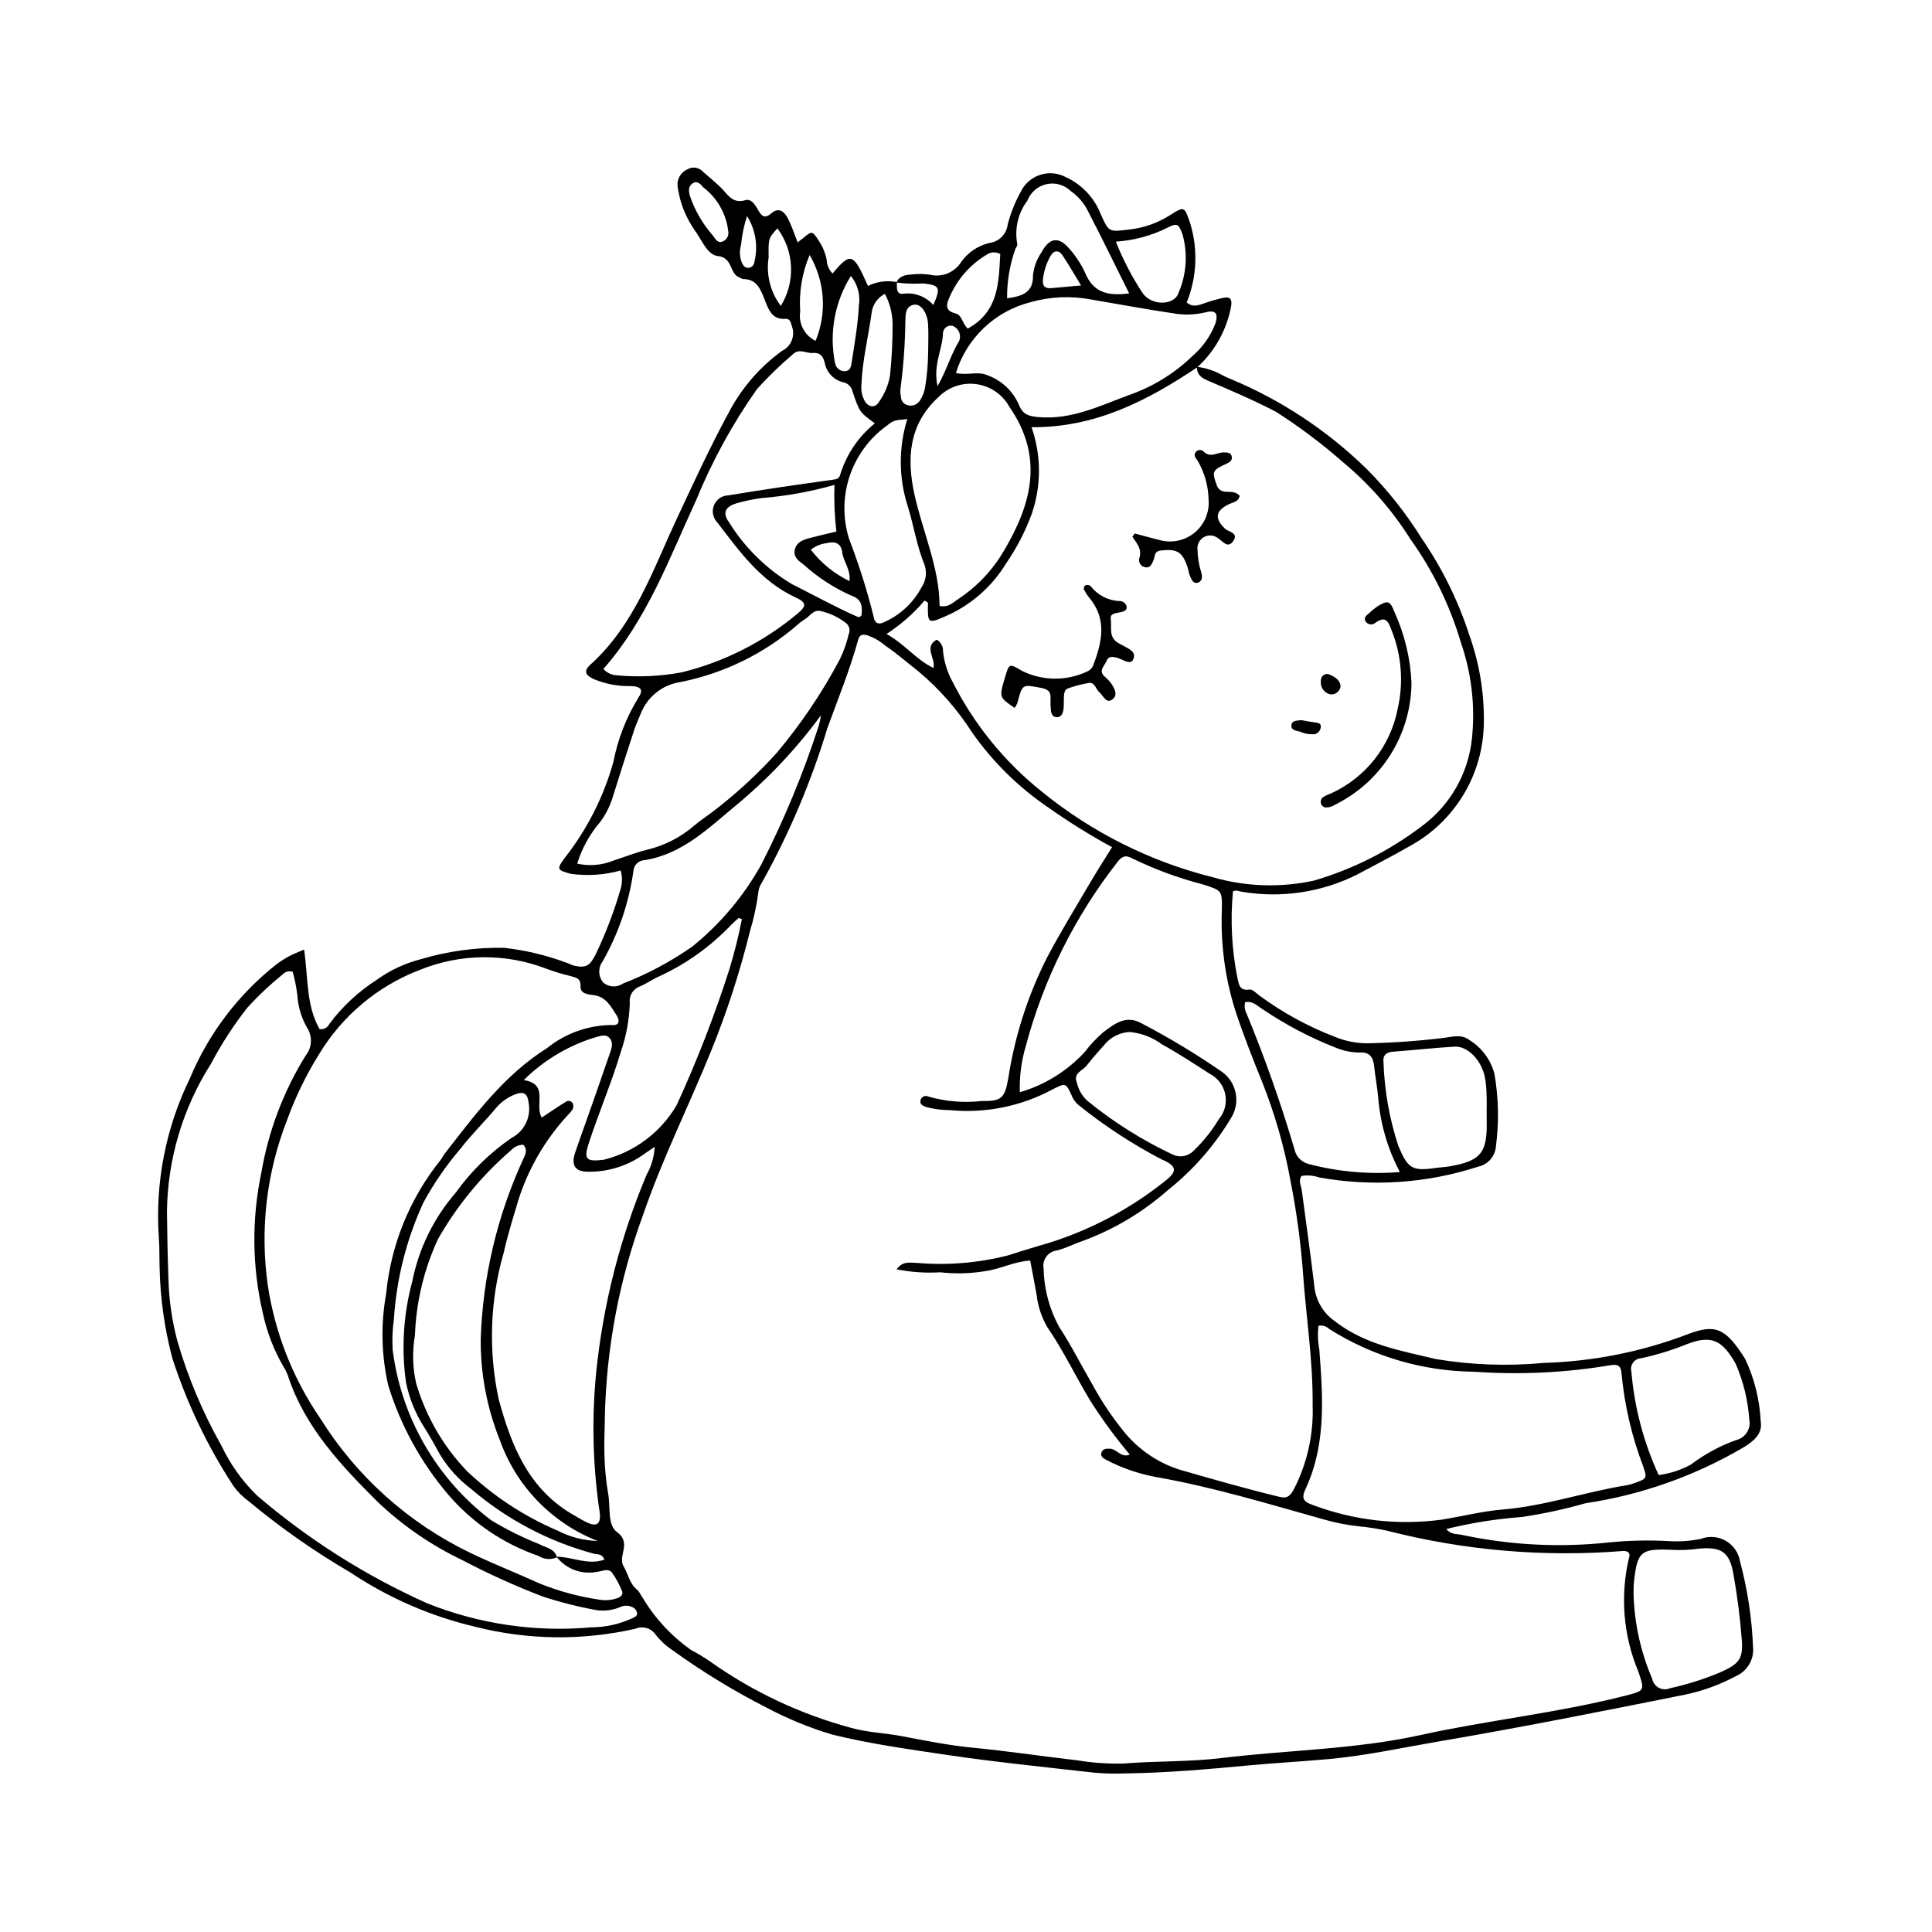 <?xml version="1.0" encoding="UTF-8"?>
<!-- Uploaded to: SVG Repo, www.svgrepo.com, Generator: SVG Repo Mixer Tools -->
<svg fill="#000000" width="800px" height="800px" version="1.1" viewBox="144 144 512 512" xmlns="http://www.w3.org/2000/svg">
 <g>
  <path d="m461.17 241.21c2.371 0.281 4.664 1.027 6.746 2.203 0.746 0.41 1.523 0.77 2.324 1.066 13.391 5.594 25.598 13.68 35.969 23.832 5.531 5.562 10.418 11.73 14.57 18.387 5.398 7.863 9.637 16.461 12.586 25.531 2.656 7.398 3.969 15.211 3.871 23.066-0.02 6.777-1.871 13.426-5.356 19.238-3.488 5.812-8.477 10.574-14.445 13.785-4.559 2.641-9.266 5.012-13.902 7.516h-0.004c-9.367 4.656-19.969 6.234-30.289 4.512-0.816-0.094-1.602-0.566-2.496-0.117h0.004c-0.715 7.594-0.328 15.25 1.137 22.738 0.449 1.754 0.453 3.711 3.281 3.266 0.746-0.117 1.73 0.953 2.535 1.562l0.004-0.004c6.172 4.555 12.934 8.254 20.102 11 2.676 1.102 5.539 1.676 8.434 1.695 6.644-0.121 13.281-0.578 19.883-1.375 2.527-0.246 5.059-1.234 7.375 0.566v0.004c3.227 2.016 5.562 5.184 6.535 8.863 1.113 6.367 1.246 12.863 0.402 19.273-0.207 2.602-2.086 4.769-4.633 5.344-13.637 4.441-28.164 5.426-42.273 2.859-1.477-0.508-3.055-0.641-4.594-0.383-0.938 1.25-0.117 2.559 0.051 3.828 1.098 8.434 2.332 16.855 3.312 25.305v-0.004c0.328 3.723 2.273 7.113 5.324 9.273 8.004 6.293 17.555 7.894 26.938 10.137 9.414 1.57 18.996 1.91 28.5 1.012 13.125-0.371 26.094-2.961 38.355-7.66 7.215-2.699 9.859-1.586 14.996 6.465l0.004-0.004c2.496 5.242 3.922 10.926 4.195 16.727 0.531 3.117-1.695 5.106-4.426 6.777-12.91 7.613-27.168 12.668-41.992 14.883-5.555 1.582-11.203 2.801-16.914 3.652-6.742 0.496-13.434 1.562-19.996 3.18 1.312 1.555 2.754 1.262 3.902 1.504 12.84 2.766 26.035 3.461 39.094 2.059 5.43-0.547 10.895-0.66 16.344-0.34 2.723 0.141 5.453-0.066 8.125-0.613 2.168-0.828 4.59-0.641 6.602 0.516 2.012 1.156 3.394 3.152 3.769 5.441 1.98 7.398 3.141 14.992 3.453 22.645 0.344 3.332-1.527 6.496-4.609 7.805-4.203 2.254-8.707 3.894-13.379 4.867-21.832 4.394-43.676 8.73-65.637 12.473-9.559 1.629-19.043 3.723-28.719 4.602-7.289 0.664-14.602 1.055-21.891 1.738-10.68 1.004-21.363 1.934-32.094 2.07-2.727 0.109-5.457 0.047-8.172-0.188-13.191-1.492-26.41-2.82-39.535-4.773-10.078-1.504-20.203-2.898-30.125-5.371-6.035-1.812-11.875-4.219-17.43-7.191-8.633-4.394-16.914-9.457-24.762-15.137-1.707-1.125-3.219-2.519-4.481-4.133-1.199-1.734-3.461-2.379-5.398-1.535-13.98 3.18-28.52 2.992-42.418-0.539-11.773-2.777-22.957-7.637-33.016-14.355-9.543-5.566-18.605-11.918-27.098-18.984-1.512-1.109-2.844-2.445-3.941-3.965-6.898-10.531-12.352-21.938-16.215-33.922-2.039-7.746-3.164-15.703-3.352-23.715-0.09-2.723 0.016-5.461-0.211-8.172h0.004c-1.012-14.52 1.816-29.051 8.199-42.133 4.926-11.855 12.797-22.262 22.871-30.223 1.086-0.812 2.227-1.555 3.414-2.215 1.148-0.621 2.391-1.066 4.012-1.773 1.094 7.391 0.484 14.699 4.086 21.062v0.004c1.082 0.188 2.152-0.371 2.613-1.363 3.461-4.644 7.742-8.621 12.625-11.734 3.465-2.492 7.363-4.32 11.496-5.387 7.176-2.152 14.641-3.18 22.133-3.051 5.578 0.617 11.062 1.914 16.324 3.863 0.816 0.195 1.559 0.734 2.375 0.902 3.012 0.613 4.023 0.059 5.535-2.863h0.004c2.734-5.68 4.984-11.578 6.723-17.633 0.441-1.559 0.43-3.207-0.023-4.758-4.273 1.188-8.746 1.492-13.145 0.895-3.762-1.012-3.926-1.191-1.574-4.367l0.004 0.004c5.871-7.512 10.215-16.102 12.785-25.285 1.168-6.031 3.41-11.805 6.621-17.043 1.402-2.019 0.75-2.988-1.91-3.078v0.004c-3.418 0.09-6.812-0.547-9.965-1.867-2.285-1.105-2.648-2.18-0.805-3.844 11.68-10.539 16.535-25.129 22.914-38.746 4.406-9.406 8.73-18.836 13.68-27.969l0.004 0.004c3.394-6.508 8.254-12.137 14.199-16.441 2.391-1.18 3.504-3.977 2.578-6.477-0.348-1.016-0.402-2.07-1.777-1.98-3.66 0.238-4.504-2.738-5.469-5.141-1.129-2.809-2.074-5.414-5.727-5.406-0.305 0-0.598-0.309-0.918-0.422-2.723-0.965-1.691-5.289-5.777-5.684-2.566-0.246-4.07-3.852-5.672-6.223v0.004c-1.707-2.348-3.039-4.941-3.949-7.695-0.441-1.469-0.777-2.965-1.004-4.477-0.25-1.93 0.801-3.797 2.582-4.578 1.375-0.82 3.137-0.535 4.188 0.672 1.547 1.332 3.106 2.652 4.586 4.051 1.883 1.785 3.055 4.527 6.656 3.438 1.508-0.457 2.594 1.312 3.367 2.688 0.871 1.551 1.711 2.34 3.508 0.773 2.023-1.762 3.516-0.273 4.422 1.535 0.969 1.938 1.641 4.023 2.496 6.191 0.578-0.438 0.98-0.723 1.355-1.035 2.449-2.043 2.484-2.051 4.164 0.465v0.004c1.059 1.555 1.797 3.305 2.176 5.148 0.035 1.375 0.594 2.688 1.562 3.664 4.828-5.715 5.484-5.512 9.379 3.305 2.371-1.176 5.066-1.535 7.664-1.016 0.047 1.48-0.359 3.531 2.098 3.035l0.004 0.004c2.856-0.262 5.664 0.867 7.551 3.035 2.055-4.641 1.715-5.246-2.668-5.719-2.371 0.141-4.75 0.062-7.106-0.23 0.82-1.902 2.586-2.051 4.269-2.172 1.527-0.164 3.062-0.133 4.582 0.086 3.223 0.789 6.586-0.586 8.336-3.406 1.797-2.519 4.453-4.301 7.469-5.008 2.527-0.324 4.516-2.32 4.828-4.852 0.758-2.965 1.891-5.82 3.363-8.5 0.992-2.199 2.856-3.891 5.141-4.664 2.285-0.773 4.789-0.566 6.918 0.574 4.215 1.941 7.516 5.438 9.219 9.754 2.168 4.887 2.172 4.781 7.551 4.137 3.894-0.43 7.633-1.754 10.93-3.871 3.781-2.422 3.754-2.168 5.262 2.262 2.094 6.883 1.762 14.277-0.941 20.945 1.906 1.562 3.598 0.5 5.309-0.027h-0.004c1.449-0.488 2.922-0.898 4.414-1.227 1.758-0.336 2.359 0.281 2.059 2.254h-0.004c-1.145 6.219-4.293 11.898-8.965 16.164-13.219 8.863-27.074 16.035-43.93 15.875 2.613 7.445 2.629 15.555 0.043 23.008-1.703 4.637-3.984 9.039-6.789 13.105-3.734 6.144-9.266 10.996-15.848 13.898-4.918 2.176-4.953 2.078-4.859-3.434 0.004-0.168-0.473-0.344-0.898-0.633h0.004c-2.91 3.43-6.305 6.414-10.078 8.855 4.863 2.715 7.836 6.828 12.445 9.004 0.613-2.606-2.66-5.484 0.848-7.496 1.082 0.609 1.73 1.777 1.672 3.019 0.293 2.891 1.168 5.691 2.574 8.23 5.711 11.281 13.789 21.199 23.68 29.078 13.25 10.773 28.707 18.504 45.277 22.641 8.711 2.508 17.906 2.812 26.762 0.887 10.305-3.019 19.973-7.891 28.531-14.371 7.519-5.512 12.367-13.941 13.344-23.215 0.914-8.617-0.086-17.332-2.93-25.523-2.894-9.805-7.41-19.055-13.363-27.367-4.801-7.652-10.785-14.5-17.723-20.285-5.621-4.945-11.609-9.457-17.918-13.488-5.875-3.059-11.988-5.68-18.086-8.273-1.816-0.773-2.867-1.676-2.883-3.644zm-169.56 315.47c-1.578 0.746-3.43 0.613-4.891-0.344-9.363-3.211-17.688-8.887-24.094-16.434-7.141-8.441-12.5-18.242-15.75-28.812-1.812-7.965-1.996-16.215-0.535-24.254 1.242-12.934 6.238-25.223 14.367-35.355 0.441-0.508 0.695-1.176 1.113-1.711 8.039-10.324 15.836-20.914 27.164-28.016 4.906-3.957 11.02-6.113 17.32-6.113 2.09 0.191 1.762-1.547 1.199-2.406-1.539-2.367-2.828-5.117-6.231-5.519-1.473-0.172-3.523-0.375-3.43-2.328 0.109-2.32-1.395-2.328-2.781-2.75v-0.004c-2.148-0.516-4.262-1.16-6.332-1.934-10.762-4.133-22.695-4.023-33.383 0.301-11.223 4.273-20.684 12.195-26.859 22.492-3.418 5.488-6.242 11.324-8.43 17.406-5.422 13.852-7.18 28.871-5.102 43.602 1.898 12.684 6.652 24.773 13.902 35.355 9.617 15.418 23.41 27.785 39.781 35.668 5.988 2.879 12.152 5.301 18.184 8.039h-0.004c5.203 2.121 10.645 3.598 16.203 4.394 1.52 0.23 3.07 0.094 4.523-0.41 0.883-0.262 1.684-0.957 1.32-1.84-0.676-1.738-1.566-3.387-2.652-4.902-0.988-1.312-2.519-0.414-3.832-0.277-4.102 0.875-8.34-0.668-10.914-3.977 4.188-0.016 8.305 2.352 12.707 0.762-0.605-1.621-1.801-1.32-2.711-1.543v0.004c-12.023-3.219-23.172-9.098-32.621-17.199-3.258-2.449-6.027-5.492-8.156-8.969-1.422-2.516-2.785-5.066-4.348-7.496v0.004c-2.281-3.59-3.883-7.57-4.731-11.734-1.273-8.938-0.711-18.043 1.648-26.758 1.719-8.711 5.688-16.824 11.508-23.535 4.059-5.664 9.074-10.582 14.82-14.531 3.414-1.781 5.246-5.598 4.496-9.379-0.242-2.223-1.211-3.031-3.359-2.227l0.004 0.004c-2.082 0.758-3.926 2.055-5.34 3.762-3.035 3.648-6.473 6.977-9.367 10.727-3.754 4.391-7.039 9.164-9.801 14.238-4.496 9.75-7.148 20.25-7.828 30.969-0.383 2.688-0.492 5.406-0.32 8.117 2.273 17.934 11.68 34.195 26.094 45.109 4.059 2.461 8.316 4.582 12.727 6.336 1.703 0.965 4.043 1.098 4.719 3.469zm151.79-27.203c-3.816-4.527-7.316-9.309-10.484-14.312-3.871-6.406-7.074-13.191-11.32-19.387-1.562-2.656-2.547-5.613-2.887-8.676-0.531-2.988-1.117-5.969-1.699-9.043-4.227 0.25-7.777 2.203-11.609 2.754-4.039 0.703-8.16 0.824-12.234 0.359-3.875 0.242-7.766-0.027-11.57-0.797 1.691-2.297 3.688-1.711 5.418-1.688 8.16 0.695 16.375 0.004 24.305-2.043 3.555-1.172 7.144-2.242 10.738-3.293 11.066-3.477 21.395-8.961 30.465-16.184 3.648-2.766 3.441-4.164-0.738-5.941-7.676-4.016-14.949-8.762-21.711-14.176-0.953-0.727-1.68-1.699-2.106-2.816-1.516-3.309-1.574-3.266-5.008-1.543h0.004c-8.301 4.481-17.746 6.402-27.137 5.512-2.211 0.004-4.414-0.289-6.547-0.879-0.789-0.312-1.645-0.75-1.305-1.828 0.117-0.418 0.418-0.762 0.816-0.938 0.398-0.172 0.855-0.152 1.242 0.047 4.594 1.316 9.402 1.715 14.152 1.172 5.164 0.117 6.109-0.754 7.008-5.953 1.703-11.113 5.148-21.891 10.211-31.93 3.562-6.762 7.574-13.289 11.441-19.887 1.848-3.148 3.832-6.219 5.863-9.5-5.816-3.16-11.445-6.66-16.855-10.477-7.918-5.367-14.789-12.137-20.27-19.973-3.871-6.043-8.633-11.465-14.125-16.082-2.941-2.301-5.762-4.773-8.855-6.883-1.422-1.227-3.07-2.164-4.852-2.762-1.121-0.25-1.926-0.207-2.305 1.156-2.219 8.047-5.383 15.766-8.223 23.598-4.289 14.188-10.094 27.871-17.312 40.816-0.484 0.703-0.801 1.508-0.918 2.352-0.438 3.551-1.188 7.059-2.234 10.48-2.641 10.738-6.051 21.273-10.203 31.527-5.918 14.637-13.012 28.746-18.156 43.754-6.285 17.113-9.699 35.148-10.105 53.379-0.012 3.406-0.246 6.82-0.113 10.219 0.078 3.402 0.406 6.797 0.977 10.152 0.652 3.496-0.223 8.359 2.297 10.199 4.109 3 0.152 6.352 1.801 9.121 1.203 2.019 1.566 4.555 3.492 6.133 0.848 0.695 1.113 1.684 1.719 2.453l0.004 0.004c3.231 5.356 7.543 9.98 12.66 13.582 1.805 0.949 3.551 2.008 5.227 3.172 11.27 7.969 23.859 13.883 37.188 17.469 4.481 1.25 9.078 1.363 13.59 2.231 6.18 1.188 12.348 2.422 18.645 3.027 9.281 0.895 18.512 2.293 27.777 3.359v-0.004c4.031 0.672 8.121 0.953 12.207 0.84 8.66-0.699 17.348-0.402 26.012-1.457 17.551-2.129 35.289-2.266 52.711-6.098 17.934-3.945 36.285-5.84 54.125-10.391 5.289-1.348 5.269-1.34 3.602-6.32-4.066-9.652-4.922-20.355-2.445-30.535 0.199-0.496-0.004-1.066-0.473-1.328-0.305-0.117-0.625-0.191-0.953-0.211-21.086 1.711-42.309-0.102-62.797-5.371-2.5-0.539-5.027-0.93-7.57-1.16-3.047-0.336-6.059-0.93-9.004-1.77-14.582-4.086-29.078-8.5-44.016-11.176-4.879-0.832-9.59-2.434-13.965-4.746-0.762-0.41-1.504-0.957-1.051-1.98 0.41-0.93 1.316-0.91 2.18-0.891 1.852 0.047 2.941 2.527 5.281 1.559zm-29.141-96.02h0.004c6.59-1.922 12.535-5.606 17.188-10.652 1.441-1.898 3.074-3.641 4.871-5.207 2.945-2.203 6.039-4.738 10.156-2.43 7.379 3.852 14.516 8.156 21.371 12.887 3.938 2.828 4.965 8.246 2.336 12.32-4.391 7.312-10.062 13.77-16.746 19.07-6.648 5.867-14.34 10.438-22.672 13.477-2.258 0.75-4.402 1.914-6.699 2.469h0.004c-1.121 0.137-2.133 0.73-2.797 1.641-0.664 0.91-0.922 2.055-0.707 3.16 0.117 5.481 1.566 10.848 4.227 15.637 3.188 4.852 5.754 10.031 8.672 15.02 2.496 4.629 5.445 9 8.797 13.051 3.766 4.461 8.711 7.769 14.266 9.555 8.801 2.531 17.637 5.074 26.559 7.231 2.207 0.535 2.914-0.422 3.852-2.113v0.004c3.5-6.867 5.195-14.512 4.922-22.211 0.121-11.934-1.797-23.742-2.602-35.617l0.004-0.004c-0.621-7.957-1.707-15.871-3.25-23.703-1.633-9.039-4.172-17.891-7.574-26.426-2.551-6.301-5.059-12.637-7.164-19.094-2.629-8.477-3.809-17.332-3.481-26.199 0.113-5.492 0.023-5.273-4.981-6.938v0.004c-6.43-1.66-12.676-3.953-18.648-6.852-1.801-1.027-2.852-0.715-4.144 1.062-11.223 14.383-19.434 30.879-24.145 48.504-1.203 4.004-1.75 8.176-1.613 12.355zm-192.68-31.918c-0.957-0.328-2.016-0.055-2.688 0.703-3.305 2.668-6.398 5.582-9.266 8.719-3.691 4.672-6.941 9.676-9.711 14.949-7.441 11.676-11.48 25.199-11.668 39.043 0.062 5.961 0.168 11.926 0.391 17.883 0.129 5.617 0.934 11.203 2.394 16.629 2.805 9.637 6.715 18.918 11.652 27.656 2.336 4.922 5.523 9.387 9.418 13.195 13.586 11.645 28.777 21.266 45.105 28.578 13.789 5.516 28.688 7.699 43.477 6.367 3.766-0.012 7.484-0.836 10.902-2.414 0.625-0.316 1.289-0.52 1.258-1.328v0.004c-0.105-0.688-0.543-1.281-1.172-1.578-1.078-0.555-2.356-0.555-3.43-0.004-1.906 0.773-3.984 1.047-6.023 0.785-4.852-0.875-9.637-2.078-14.324-3.609-7.297-2.793-14.426-6.016-21.344-9.652-8.293-3.957-15.91-9.203-22.562-15.543-9.57-9.562-19.012-19.52-23.516-32.852-0.301-0.98-0.727-1.914-1.273-2.781-2.582-4.394-4.441-9.172-5.508-14.156-2.898-12.309-3.035-25.105-0.406-37.473 1.871-10.934 5.832-21.402 11.664-30.84 1.742-2.113 1.926-5.106 0.461-7.418-1.539-2.664-2.434-5.656-2.609-8.73-0.266-2.07-0.676-4.117-1.223-6.133zm271.84 93.805v0.004c-0.258 2.062-0.188 4.152 0.207 6.195 0.945 12.586 1.906 25.211-3.684 37.133-1.062 2.266-0.582 3.277 1.742 4.074h-0.004c10.992 4.191 22.867 5.555 34.523 3.957 5.359-0.871 10.668-2.227 16.059-2.676 11.266-0.938 21.941-4.699 33.02-6.457 0.668-0.129 1.324-0.32 1.961-0.57 3.168-1.125 3.305-1.258 2.242-4.332-3.039-7.945-4.981-16.27-5.769-24.738-0.137-2.176-1.207-2.438-3.031-2.117v-0.004c-11.902 1.988-24 2.559-36.035 1.707-13.648-0.129-26.988-4.078-38.508-11.406-0.723-0.691-1.742-0.977-2.723-0.766zm-205.86-55.176c2.254-1.484 4.301-2.894 6.414-4.188 0.281-0.203 0.637-0.277 0.977-0.203 0.344 0.07 0.637 0.285 0.812 0.59 0.215 0.449 0.242 0.969 0.07 1.441-0.332 0.578-0.746 1.109-1.23 1.57-6.043 6.5-10.574 14.262-13.258 22.723-1.352 4.57-2.789 9.098-3.824 13.758-3.66 12.637-4.137 25.988-1.383 38.855 3.41 12.656 8.082 24.25 20.309 31.027h0.004c1.148 0.727 2.348 1.375 3.586 1.941 2.051 0.797 2.953 0.176 2.977-1.934h-0.004c-0.047-0.848-0.152-1.695-0.32-2.531-1.629-11.828-1.855-23.809-0.676-35.691 1.844-17.957 6.336-35.547 13.336-52.188 1.285-2.273 2.019-4.812 2.144-7.418-1.484 1.023-2.449 1.688-3.414 2.352-4.121 2.789-8.988 4.269-13.961 4.25-3.715 0.062-4.856-1.637-3.668-5.152 0.871-2.578 1.805-5.133 2.707-7.699 2.082-5.934 4.191-11.855 6.215-17.812 0.531-1.566 1.434-3.434 0.117-4.816-1.168-1.223-2.891-0.305-4.348 0.051h-0.004c-6.902 2.219-13.184 6.035-18.336 11.137 6.789 1.117 2.75 6.473 4.758 9.938zm16.355-118.9v0.004c0.891 1.02 2.16 1.633 3.516 1.695 5.773 0.539 11.59 0.27 17.289-0.801 11.273-2.785 21.766-8.113 30.668-15.578 2.41-2.019 2.363-2.918-0.578-4.277-9.223-4.262-14.887-12.25-20.77-19.926h-0.004c-1.141-1.219-1.457-3-0.805-4.543 0.656-1.539 2.156-2.547 3.828-2.57 9.195-1.535 18.43-2.863 27.664-4.137 1.004-0.137 1.668-0.359 1.898-1.207v-0.004c1.617-5.402 4.832-10.191 9.219-13.734-4.035-2.961-4.074-2.949-5.949-8.582h-0.004c-0.289-1.152-1.207-2.039-2.363-2.289-2.402-0.527-4.289-2.379-4.863-4.766-0.41-1.789-0.977-3.191-3.273-3.008-1.758 0.141-3.578-1.34-5.301 0.375-3.359 2.852-6.527 5.922-9.484 9.195-6.473 9.188-11.887 19.082-16.141 29.488-7.109 15.391-12.941 31.465-24.547 44.668zm-6.949 51.609c3.242 0.719 6.625 0.422 9.691-0.844 2.918-0.926 5.769-2.102 8.734-2.82h0.004c4.652-1.094 8.977-3.301 12.594-6.43 1.414-1.219 2.988-2.254 4.492-3.367 6.242-4.719 12.027-10.012 17.281-15.809 6.469-7.668 12.098-16.008 16.797-24.871 1.035-2.141 1.828-4.387 2.367-6.699 0.43-0.973 0.188-2.109-0.602-2.824-2.012-1.594-4.356-2.715-6.859-3.285-1.945-0.445-2.91 1.496-4.352 2.301h0.004c-0.586 0.352-1.133 0.762-1.633 1.227-8.895 7.75-19.664 13.027-31.238 15.309-4.762 0.727-8.766 3.961-10.48 8.461-0.59 1.41-1.234 2.809-1.707 4.258-1.953 5.984-3.887 11.973-5.746 17.984v-0.004c-0.719 2.262-1.797 4.391-3.199 6.305-2.797 3.238-4.891 7.019-6.148 11.109zm5.418 179.5v0.004c-12.105-4.738-21.562-14.496-25.922-26.746-3.434-8.535-5.152-17.668-5.062-26.867 0.547-16.52 4.406-32.766 11.348-47.766 0.586-1.207 1.07-2.469-0.082-3.633-1.242 0.016-2.418 0.551-3.242 1.477-7.738 6.672-14.277 14.617-19.336 23.492-3.727 8.027-5.809 16.715-6.125 25.559-0.73 4.207-0.625 8.516 0.316 12.68 2.547 8.684 7.133 16.629 13.371 23.18 7.023 6.688 15.188 12.059 24.105 15.867 3.289 1.707 6.926 2.648 10.629 2.758zm94.941-309.52c3.094 0.68 5.637-0.496 8.113 0.5 3.894 1.328 7.035 4.25 8.641 8.035 0.984 2.457 2.574 2.918 5.086 3.141 8.746 0.785 16.273-2.973 24.055-5.848v0.004c6.297-2.191 12.043-5.731 16.828-10.371 2.727-2.34 4.816-5.332 6.082-8.691 0.781-2.613-0.031-3.562-2.691-2.844-2.824 0.676-5.762 0.758-8.617 0.234-7.215-1.066-14.391-2.422-21.582-3.629-5.348-1.031-10.859-0.797-16.094 0.684-9.434 2.371-16.949 9.492-19.82 18.785zm-4.324 61.715c2.356 0.504 3.57-0.918 4.93-1.816v0.004c4.981-3.281 9.133-7.672 12.137-12.824 7.383-12.48 10.594-24.836 1.469-38.066h-0.004c-1.793-3.301-5.047-5.551-8.77-6.066-3.719-0.516-7.465 0.77-10.086 3.461-7.918 7.254-8.414 16.359-6.316 25.848 2.184 9.871 6.566 19.219 6.644 29.461zm-31.457 29.004c-6.492 8.871-14.066 16.895-22.543 23.891-7.246 6-14.141 12.848-24.105 14.477-1.605 0.027-2.922 1.281-3.031 2.883-1.188 8.43-3.953 16.559-8.16 23.961-1.25 1.688-1.176 4.012 0.176 5.621 1.488 1.246 3.625 1.344 5.223 0.238 6.492-2.519 12.66-5.812 18.371-9.805 7.426-6.004 13.625-13.375 18.27-21.715 6.019-11.801 11.102-24.062 15.191-36.668 0.281-0.941 0.488-1.906 0.609-2.883zm-20.934 53.992-0.859-0.289c-0.613 0.559-1.262 1.086-1.84 1.676-5.508 5.828-12.09 10.535-19.379 13.871-1.711 0.75-3.254 1.887-4.973 2.606v-0.004c-1.809 0.637-2.914 2.457-2.648 4.356-0.141 4.422-0.945 8.801-2.391 12.984-2.438 8.16-5.801 15.98-8.441 24.055-1.453 4.434-0.812 5.078 3.914 4.527h-0.004c8.117-2.016 15.082-7.219 19.312-14.434 5.391-11.727 10.066-23.77 14-36.059 1.332-4.371 2.438-8.805 3.309-13.289zm174.37 67.035c-3.195-6.039-5.141-12.656-5.719-19.465-0.227-2.875-0.801-5.723-1.102-8.598-0.25-2.379-1.172-3.773-3.844-3.617l-0.004 0.004c-2.203-0.004-4.379-0.453-6.406-1.316-6.797-2.672-13.277-6.086-19.328-10.176-1.391-0.863-2.559-2.238-4.582-1.855v-0.004c-0.266 0.98-0.152 2.019 0.32 2.918 4.859 11.762 9.102 23.77 12.711 35.977 0.363 1.887 1.75 3.41 3.59 3.953 7.938 2.113 16.176 2.848 24.363 2.18zm71.914 100.11c-8.047-0.336-8.98 0.461-9.863 8.379-0.133 1.18-0.105 2.383-0.121 3.574h0.004c0.242 7.668 1.922 15.223 4.953 22.27 0.199 1.008 0.84 1.867 1.746 2.348 0.906 0.48 1.98 0.523 2.926 0.121 4.492-0.98 8.891-2.359 13.137-4.129 5.106-2.262 6.328-3.504 5.918-8.727-0.449-5.941-1.211-11.855-2.281-17.719-1.027-5.559-3.207-6.922-8.98-6.438l0.004 0.004c-2.465 0.359-4.957 0.465-7.441 0.316zm-143.54-137.23c-2.332 0.129-4.531 1.133-6.156 2.812-1.824 2.008-3.609 4.062-5.305 6.18-1.062 1.328-3.539 1.914-2.512 4.438 0.414 1.828 1.367 3.492 2.738 4.773 6.941 5.672 14.555 10.469 22.668 14.285 1.844 0.895 4.055 0.504 5.484-0.965 2.586-2.461 4.832-5.258 6.672-8.32 1.586-1.828 2.238-4.289 1.77-6.664-0.473-2.375-2.012-4.402-4.176-5.488-4.125-2.664-8.238-5.371-12.539-7.731-2.523-1.875-5.516-3.027-8.645-3.32zm140.22 117.43-0.004-0.004c2.984-0.395 5.871-1.332 8.516-2.769 3.652-2.773 7.711-4.973 12.035-6.516 2.438-0.586 3.969-3.004 3.457-5.461-0.348-5.086-1.566-10.074-3.602-14.746-3.383-5.938-6.152-7.863-12.906-5.207v-0.004c-3.938 1.598-8.004 2.848-12.156 3.746-0.855 0.047-1.645 0.477-2.144 1.172-0.5 0.695-0.66 1.578-0.434 2.406 0.805 9.477 3.254 18.742 7.234 27.379zm-45.582-95.961h-0.016c0-1.531 0.059-3.066-0.016-4.594h-0.004c-0.004-1.699-0.16-3.394-0.469-5.066-1.074-4.59-4.609-8.125-8.059-7.918-5.43 0.324-10.848 0.926-16.273 1.336-1.945 0.148-2.742 1.055-2.504 2.965h-0.004c0.27 7.481 1.594 14.891 3.93 22.004 2.527 5.977 3.609 6.754 9.895 5.844 1.18-0.172 2.379-0.211 3.551-0.41 8.391-1.41 10.172-3.586 9.969-12.117-0.016-0.68 0-1.363 0-2.043zm-153.55-183.89c-3.641 0.34-3.641 0.34-5.551 1.848v-0.004c-4.586 3.332-8.004 8.027-9.77 13.414s-1.789 11.195-0.066 16.598c2.566 6.652 4.715 13.461 6.441 20.383 0.227 1.738 1.203 2.398 2.867 1.551 4.231-1.895 7.703-5.144 9.875-9.238 1.152-1.723 1.449-3.883 0.801-5.856-2.086-5.039-2.875-10.48-4.492-15.656-2.398-7.488-2.434-15.531-0.105-23.039zm-19.301 17.445c-6.281 1.785-12.723 2.953-19.234 3.477-2.191 0.285-4.359 0.73-6.488 1.332-3.234 0.898-4.066 2.57-2.184 5.141v0.004c4.148 6.672 9.832 12.262 16.57 16.301 5.68 2.856 11.27 5.934 17.082 8.535 0.422 0.188 0.902 0.48 1.43-0.246 0.215-2.133 0.219-4.219-2.57-5.148h0.004c-4.668-2.055-8.973-4.84-12.758-8.258-1.316-0.977-2.902-2.062-2.32-4.141 0.535-1.906 2.219-2.465 3.883-2.91 2.269-0.605 4.562-1.117 7.098-1.73v0.004c-0.484-4.102-0.656-8.234-0.512-12.359zm78.102-50.762c-3.852-7.727-7.394-15.016-11.125-22.207v-0.004c-1.055-1.957-2.551-3.644-4.375-4.926-1.699-1.633-4.106-2.312-6.406-1.801-2.305 0.512-4.199 2.141-5.051 4.34-2.465 3.266-3.449 7.418-2.711 11.441 0.16 0.484-0.238 0.855-0.453 1.293-1.516 4.223-2.269 8.68-2.231 13.164 4.012-0.543 6.965-1.469 6.859-6.066l0.004-0.004c0.23-2.207 1.02-4.324 2.293-6.148 2.031-3.859 4.57-4.25 7.356-0.891 1.703 1.906 3.109 4.055 4.176 6.375 2.168 5.289 6.172 6.191 11.664 5.434zm-3.523-13.707v-0.004c1.871 4.75 4.231 9.293 7.039 13.555 2.297 3.5 8.516 3.516 9.598-0.062 2.086-4.863 2.449-10.293 1.035-15.395-1.039-2.75-1.355-3.129-3.894-1.844l-0.004 0.004c-4.289 2.164-8.977 3.438-13.773 3.742zm-61.211 13.836c-1.906 0.973-3.219 2.816-3.504 4.938-0.867 6.402-2.481 12.703-2.719 19.188-0.148 1.543 0.188 3.09 0.969 4.426 1.035 1.57 2.699 1.703 3.652 0.129 1.496-2.074 2.508-4.461 2.953-6.981 0.477-4.574 0.707-9.168 0.691-13.766-0.043-2.769-0.742-5.488-2.043-7.934zm21.965 9.203c8.289-4.551 8.168-12.285 8.609-19.77-1.172-0.633-2.598-0.547-3.68 0.23-4.379 2.641-7.809 6.598-9.801 11.305-0.852 1.895-1.191 3.516 1.586 4.199 1.836 0.453 1.812 2.746 3.285 4.035zm-10.496 6.156c0-2.652 0.125-5.035-0.031-7.398-0.203-3.125-2.023-5.512-3.891-5.055-2.398 0.586-2.008 3-2.133 4.648-0.078 5.93-0.512 11.848-1.301 17.727-0.051 0.68-0.004 1.359 0.145 2.023 0.016 1.055 0.75 1.961 1.777 2.199 1.172 0.336 2.426-0.094 3.148-1.074 0.77-1.117 1.277-2.394 1.484-3.734 0.5-3.086 0.77-6.207 0.801-9.336zm-20.484-20.098h-0.004c-4.231 6.781-5.754 14.91-4.258 22.766 0.02 0.168 0.062 0.336 0.125 0.492 0.262 1.215 1.371 2.055 2.613 1.969 1.352-0.074 1.582-1.293 1.719-2.199 0.758-5.039 1.668-10.082 1.926-15.156 0.449-2.805-0.324-5.672-2.125-7.871zm-9.352 17.195c3.062-7.41 2.481-15.832-1.578-22.75-2 4.711-2.856 9.832-2.5 14.938-0.508 3.215 1.148 6.387 4.074 7.812zm-10.121-29.812c-2.34 2.586-2.406 2.59-2.32 7.695-0.715 4.547 0.449 9.188 3.223 12.855 1.926-3.125 2.867-6.75 2.707-10.414-0.16-3.664-1.418-7.195-3.609-10.137zm-13.027 0.742c-0.531-4.582-2.894-8.758-6.551-11.57-0.73-0.777-1.633-2.047-3.004-1.016-1.121 0.844-0.906 2.109-0.594 3.285l0.004-0.004c1.324 3.867 3.398 7.434 6.106 10.5 0.672 0.887 1.246 2.238 2.793 1.43 0.949-0.504 1.453-1.57 1.246-2.625zm93.508 14.387c-1.906-3.117-3.324-5.578-4.891-7.941-1-1.512-2.316-1.422-3.184 0.09v0.004c-1.09 1.902-1.781 4.008-2.027 6.188-0.199 1.746 0.469 2.539 2.258 2.363 2.344-0.23 4.691-0.422 7.844-0.703zm-71.621 70.023c2.715 3.539 6.223 6.394 10.242 8.332 0.383-3.109-1.629-5.152-1.926-7.648-0.293-2.496-2.027-2.965-4.086-2.418h0.004c-1.547 0.168-3.016 0.766-4.234 1.734zm33.582-43.324c2.547-4.512 3.543-8.477 5.691-11.898 0.34-0.773 0.344-1.652 0.016-2.43-0.332-0.777-0.965-1.387-1.758-1.68-0.602-0.129-1.227 0.016-1.711 0.391-0.48 0.379-0.773 0.949-0.797 1.562-0.113 4.356-2.699 8.391-1.441 14.055zm-50.484-45.086c-0.824 2.504-1.363 5.094-1.602 7.719-0.422 1.453-0.371 3 0.145 4.418 0.324 0.863 0.805 1.539 1.711 1.59h-0.004c0.887 0.004 1.625-0.68 1.688-1.562 1.035-4.148 0.336-8.539-1.938-12.164z"/>
  <path d="m431.39 299.3c0.266-0.227 0.613-0.328 0.953-0.285 0.344 0.047 0.652 0.234 0.852 0.516 1.828 2.266 4.543 3.637 7.449 3.762 0.891-0.051 1.688 0.535 1.914 1.395 0.188 1.117-0.754 1.355-1.586 1.555-1.121 0.27-2.852 0.227-2.613 1.766 0.32 2.062-0.566 4.535 1.578 6.129h-0.004c0.43 0.277 0.875 0.535 1.328 0.766 1.547 0.918 4.059 1.68 3.055 3.848-0.75 1.621-2.742-0.02-4.133-0.395-1.238-0.332-2.371-0.637-2.973 0.863-0.52 1.293-2.176 2.477-0.488 4.059 0.656 0.543 1.246 1.164 1.758 1.848 0.84 1.293 1.84 3.008 0.418 4.141-1.781 1.422-2.465-0.91-3.519-1.766-1-0.809-1.16-2.766-2.891-2.508h-0.004c-1.836 0.324-3.644 0.797-5.406 1.418-0.926 0.297-1.07 1.258-1.125 2.113-0.078 1.184 0.035 2.387-0.133 3.551-0.148 1.02-0.613 2.074-1.891 1.98-0.977-0.07-1.352-0.934-1.43-1.824v0.004c-0.109-1.02-0.141-2.043-0.094-3.062 0.129-1.918-0.719-2.547-2.602-2.898-4.894-0.918-4.856-1.051-6.18 4.023v-0.004c-0.191 0.465-0.441 0.906-0.742 1.305-4.094-2.805-4.094-2.805-2.644-7.746 1.234-4.219 1.148-4.07 4.68-2.031h-0.004c5.418 2.656 11.754 2.703 17.211 0.129 0.801-0.34 1.41-1.016 1.668-1.848 2.316-6.106 3.586-12.137-1.188-17.781-0.527-0.66-0.984-1.371-1.355-2.129-0.113-0.215 0.086-0.598 0.141-0.891z"/>
  <path d="m444.73 285.38c2.238 0.594 4.465 1.227 6.711 1.773l0.004 0.004c3.242 0.855 6.703 0.07 9.262-2.102 2.559-2.172 3.891-5.457 3.57-8.797-0.086-3.594-1.09-7.102-2.914-10.195-0.465-0.688-1.176-1.355-0.5-2.238 0.254-0.355 0.66-0.57 1.098-0.578 0.438-0.012 0.852 0.188 1.121 0.535 1.781 1.633 3.574 0.027 5.352 0.113 0.855 0.039 1.773-0.004 1.988 1.082 0.199 1.012-0.457 1.492-1.305 1.875-3.856 1.746-3.981 2.156-2.715 5.559v-0.004c0.227 0.996 1.055 1.746 2.07 1.871 1.285 0.207 2.754-0.266 4.035 1.086-0.184 1.578-1.656 1.699-2.793 2.238-3.629 1.719-3.91 3.777-1.09 6.488 0.938 0.902 3.609 1.059 2.273 3.168-1.492 2.348-2.856 0.133-4.168-0.676h0.004c-1.086-0.816-2.555-0.902-3.731-0.219-1.172 0.688-1.82 2.008-1.645 3.356 0.047 2.043 0.379 4.07 0.996 6.023 0.27 0.922 0.363 2.203-0.812 2.633-1.285 0.469-1.746-0.727-2.141-1.633-0.336-0.773-0.441-1.641-0.703-2.449-1.332-4.098-2.856-4.914-7.09-4.398-1.809 0.219-1.484 1.531-1.895 2.519-0.473 1.137-0.949 2.332-2.512 1.84v-0.004c-0.504-0.152-0.922-0.508-1.152-0.98-0.234-0.469-0.258-1.016-0.074-1.508 0.695-2.281-0.754-3.828-1.879-5.519z"/>
  <path d="m518.06 324.88c-0.039 6.754-1.957 13.359-5.543 19.082-3.582 5.723-8.691 10.332-14.75 13.312-0.707 0.477-1.539 0.727-2.391 0.711-0.707-0.031-1.285-0.582-1.352-1.285-0.059-0.488 0.102-0.98 0.434-1.344 0.715-0.438 1.477-0.805 2.266-1.09 9.145-4.156 15.723-12.473 17.656-22.332 1.633-6.996 1.062-14.332-1.629-20.992-0.863-2.359-1.602-3.766-4.223-1.922v-0.004c-0.387 0.355-0.91 0.52-1.43 0.441-0.516-0.074-0.973-0.383-1.238-0.836-0.527-0.926 0.312-1.555 0.945-2.109v0.004c0.738-0.703 1.531-1.344 2.375-1.914 2.609-1.605 3.258-1.324 4.34 1.527 2.699 5.902 4.238 12.27 4.539 18.75z"/>
  <path d="m488.85 334.84c1.242 0.219 2.387 0.461 3.543 0.605 0.863 0.105 1.766 0.152 1.629 1.328l-0.004 0.004c-0.113 0.863-0.738 1.57-1.586 1.785-1.34 0.117-2.691-0.113-3.918-0.672-0.969-0.227-2.328-0.379-2.285-1.555 0.055-1.566 1.625-1.297 2.621-1.496z"/>
  <path d="m495.94 322.61c1.605 0.594 3.266 1.574 3.328 3.277v-0.004c-0.086 0.676-0.449 1.289-1.004 1.684s-1.25 0.539-1.918 0.398c-1.512-0.445-2.484-1.91-2.305-3.477-0.051-0.516 0.137-1.027 0.504-1.391s0.879-0.543 1.395-0.488z"/>
 </g>
</svg>